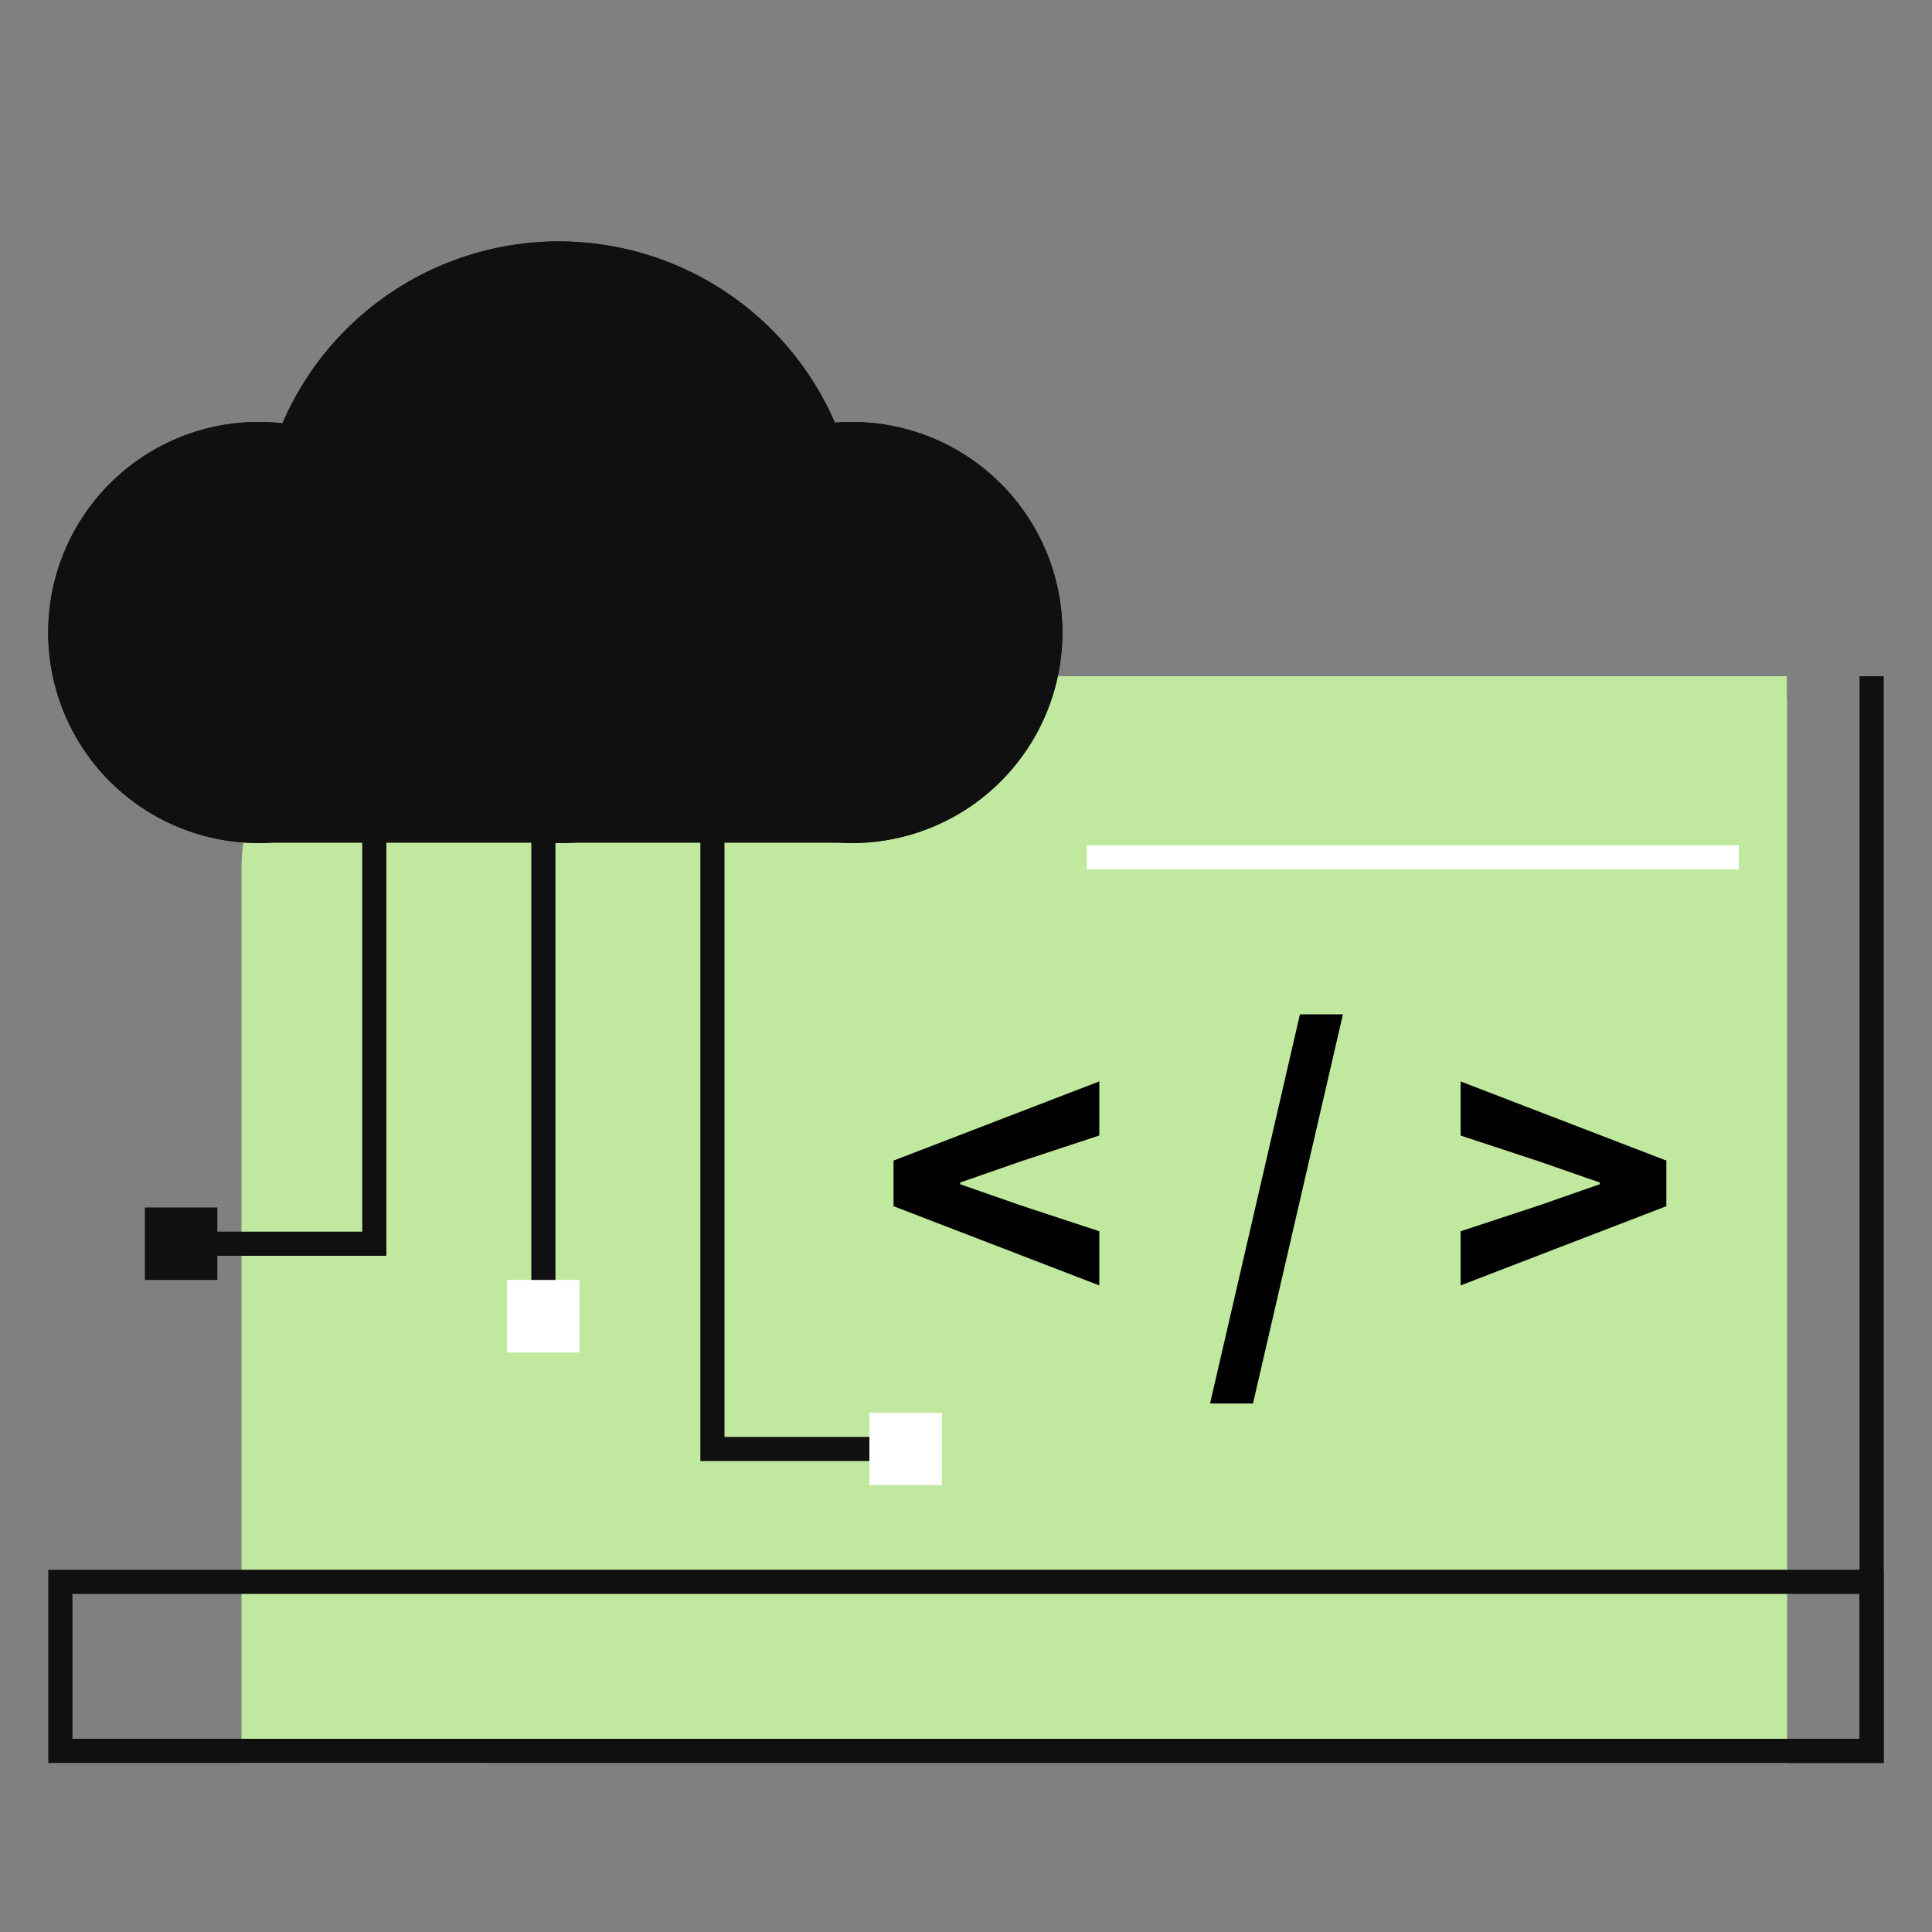<svg width="40" height="40" fill="none" xmlns="http://www.w3.org/2000/svg"><rect width="100%" height="100%" fill="#808080" stroke="none"/><path fill-rule="evenodd" clip-rule="evenodd" d="M10.5 14.5H37V14H10v22.5h29V14h-.5v22h-28V14.5z" fill="#111010"/><path d="M5 18a4 4 0 0 1 4-4h28v22.5H5V18z" fill="#C0E99F"/><path fill-rule="evenodd" clip-rule="evenodd" d="M38.5 33h-37v3h37v-3zM1 32.5v4h38v-4H1z" fill="#111010"/><path d="M22.5 17.5H36v.5H22.5v-.5z" fill="#fff"/><path d="m22.76 26.613-4.26-1.64v-.944l4.26-1.64v1.12l-1.63.538-1.25.435v.037l1.25.436 1.63.537v1.12zm2.293 2.445L26.914 21h.89l-1.862 8.058h-.89zm5.187-2.445v-1.121l1.63-.537 1.25-.436v-.037l-1.25-.435-1.63-.537v-1.12l4.26 1.639v.944l-4.26 1.64z" fill="#000"/><path fill-rule="evenodd" clip-rule="evenodd" d="M5.655 17.444a4.359 4.359 0 1 1 .194-8.68 6.229 6.229 0 0 1 11.436-.013 4.359 4.359 0 1 1 .06 8.694h-5.422a6.282 6.282 0 0 1-.707 0H5.655z" fill="#111010"/><path fill-rule="evenodd" clip-rule="evenodd" d="M5.638 16.944h5.592l.014.001a5.766 5.766 0 0 0 .651 0h5.485a3.859 3.859 0 1 0-.054-7.697l-.357.03-.142-.328a5.729 5.729 0 0 0-10.518.011l-.147.34-.368-.04a3.859 3.859 0 1 0-.172 7.685l.017-.002zm.21-8.18a4.359 4.359 0 1 0-.194 8.68h5.562a6.282 6.282 0 0 0 .707 0h5.422a4.359 4.359 0 1 0-.06-8.694 6.229 6.229 0 0 0-11.436.013z" fill="#111010"/><path fill-rule="evenodd" clip-rule="evenodd" d="M7.5 25.5V16H8v10H3.75v-.5H7.5zm7.5 4.25V16h-.5v14.25h4.25v-.5H15z" fill="#111010"/><path d="M11 16h.5v11.5H11V16zm-8 9h1.5v1.5H3V25z" fill="#111010"/><path d="M10.5 26.5H12V28h-1.5v-1.5zm7.5 2.75h1.5v1.5H18v-1.5z" fill="#fff"/></svg>